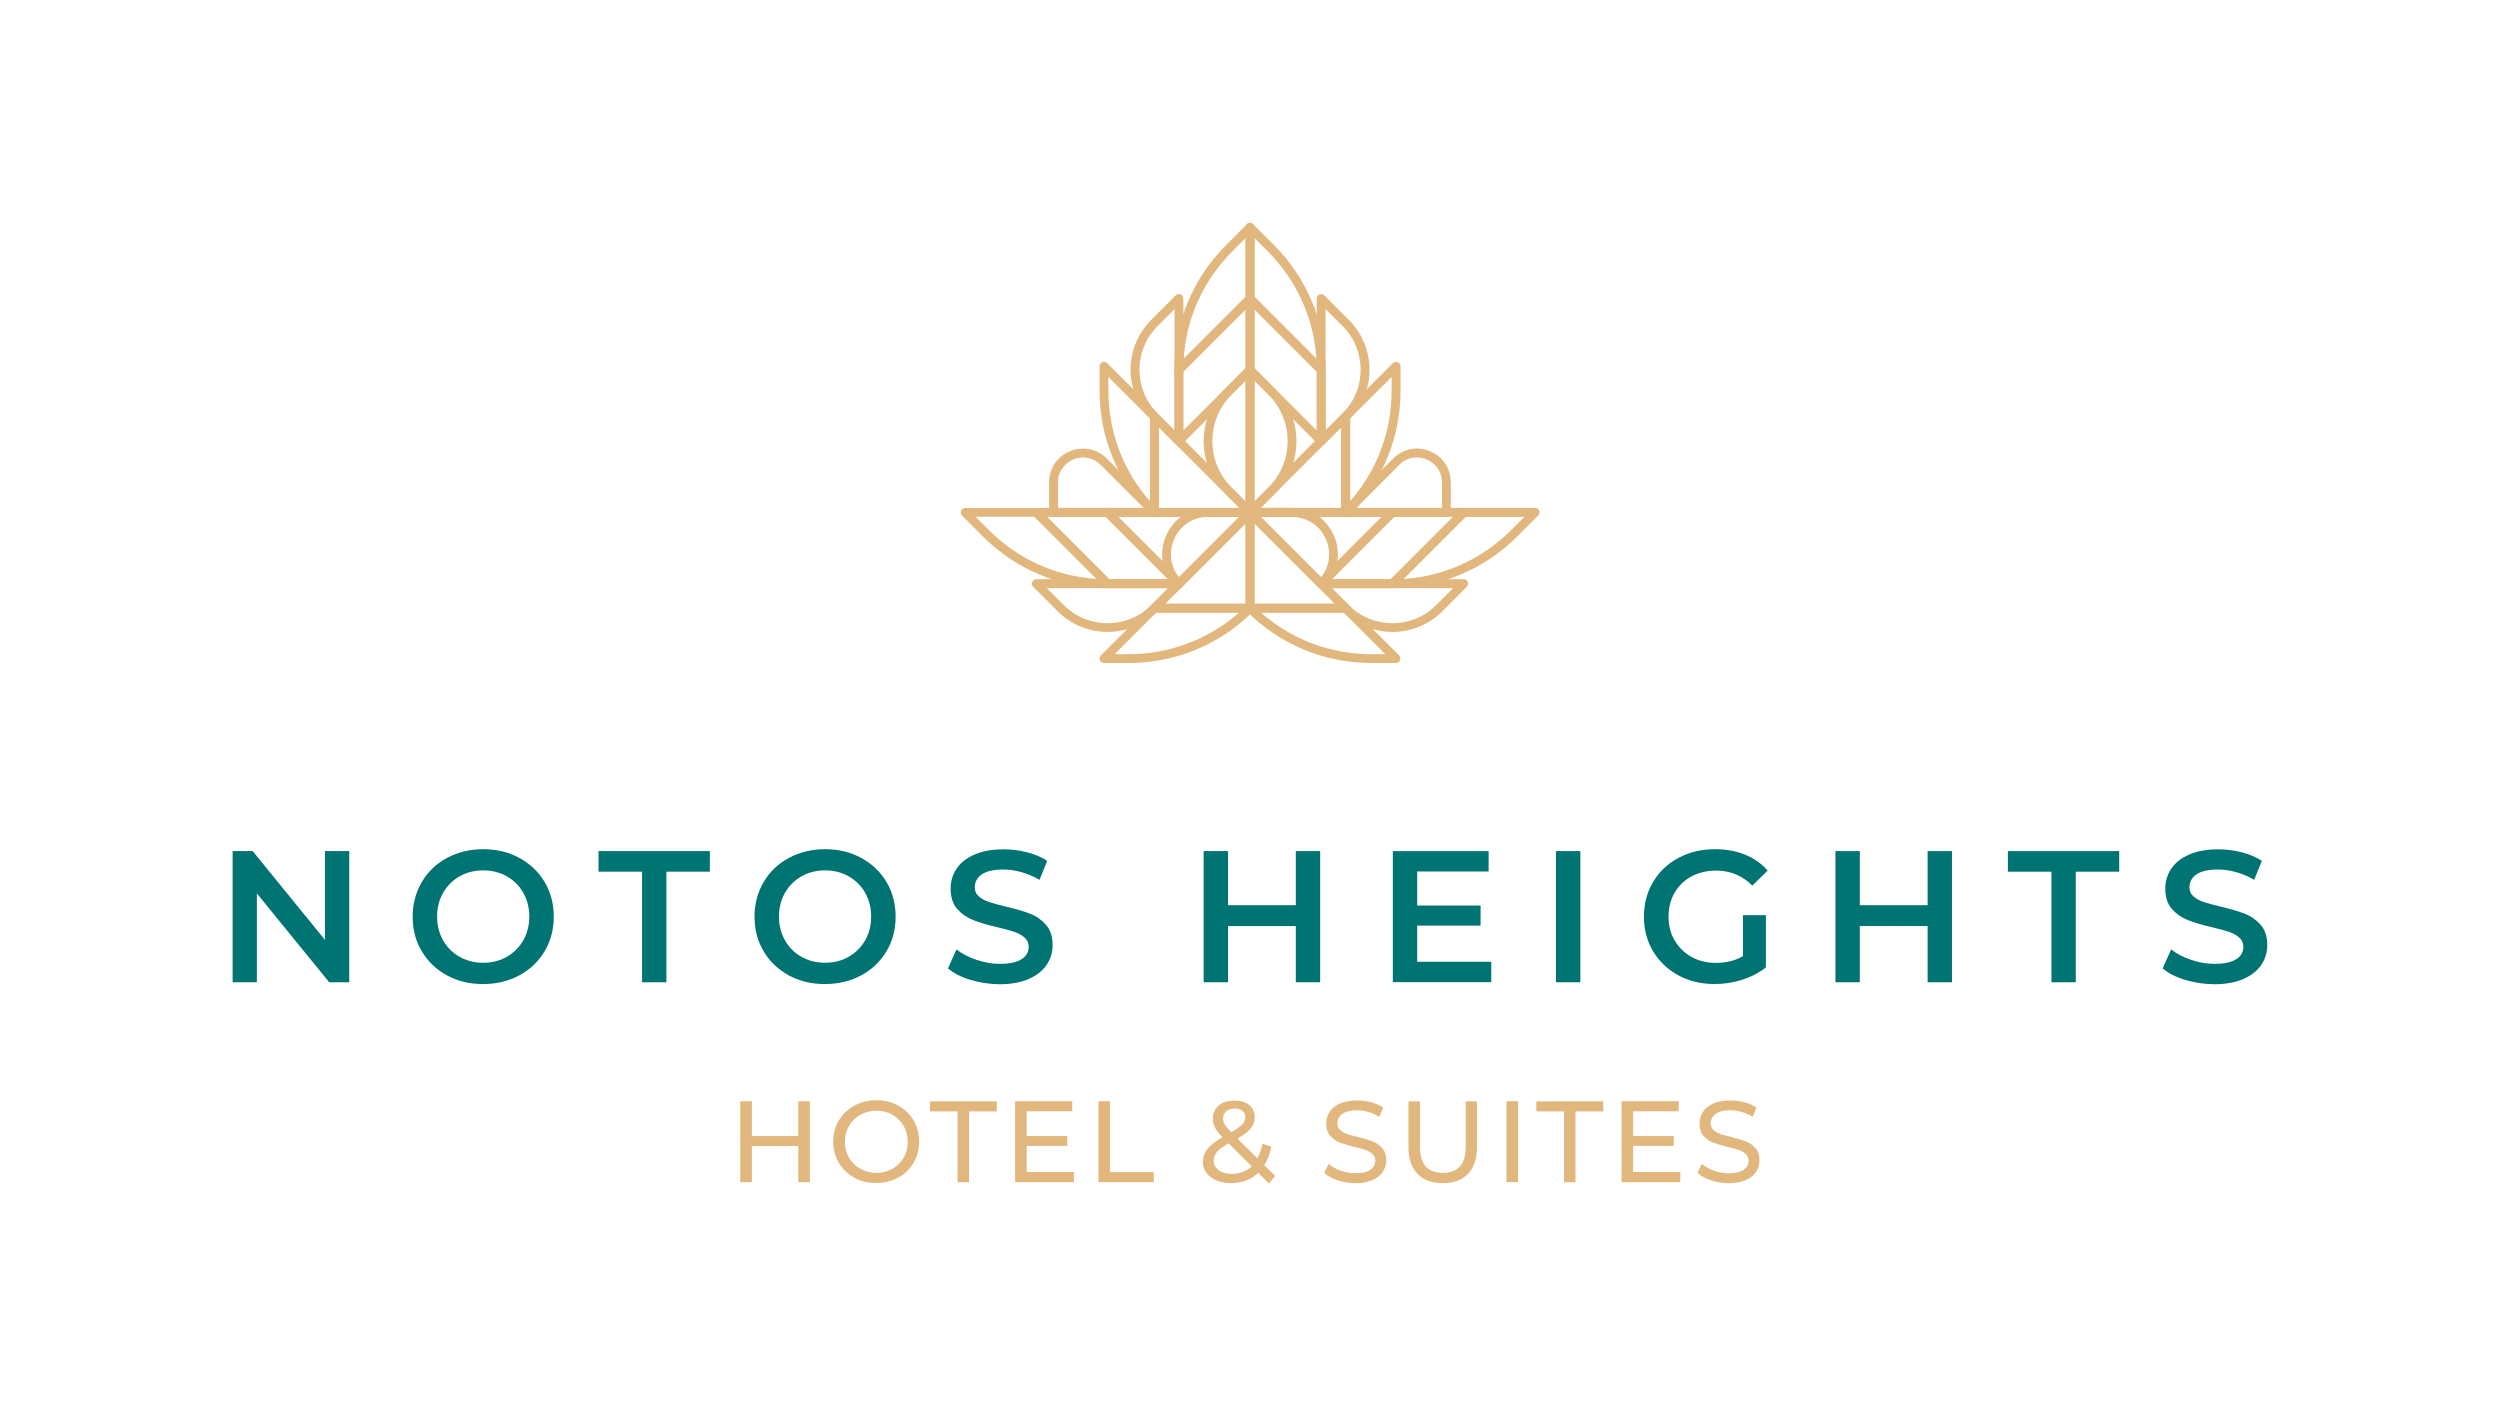 <?xml version="1.0" encoding="utf-8"?>
<!-- Generator: Adobe Illustrator 26.0.2, SVG Export Plug-In . SVG Version: 6.00 Build 0)  -->
<svg version="1.1" id="Layer_1" xmlns="http://www.w3.org/2000/svg" xmlns:xlink="http://www.w3.org/1999/xlink" x="0px" y="0px"
	 viewBox="0 0 226.77 127.56" style="enable-background:new 0 0 226.77 127.56;" xml:space="preserve">
<style type="text/css">
	.st0{fill:#E1B77E;}
	.st1{fill:#007473;}
</style>
<g>
	<g>
		<g>
			<path class="st0" d="M73.46,99.89v7.34h-1.05v-3.27h-4.21v3.27h-1.05v-7.34h1.05v3.16h4.21v-3.16H73.46z"/>
			<path class="st0" d="M77.49,106.83c-0.59-0.33-1.06-0.77-1.4-1.35c-0.34-0.57-0.51-1.21-0.51-1.92s0.17-1.35,0.51-1.92
				s0.81-1.02,1.4-1.35c0.59-0.32,1.26-0.49,2-0.49c0.73,0,1.4,0.16,1.99,0.49c0.59,0.33,1.06,0.77,1.39,1.34
				c0.34,0.57,0.5,1.21,0.5,1.92s-0.17,1.35-0.5,1.92c-0.33,0.57-0.8,1.02-1.39,1.34c-0.59,0.33-1.26,0.49-1.99,0.49
				C78.75,107.32,78.09,107.16,77.49,106.83z M80.95,106.02c0.43-0.25,0.77-0.58,1.02-1.01s0.37-0.91,0.37-1.44
				s-0.12-1.01-0.37-1.44c-0.25-0.43-0.59-0.77-1.02-1.01c-0.43-0.25-0.91-0.37-1.45-0.37s-1.03,0.12-1.46,0.37
				c-0.44,0.24-0.78,0.58-1.03,1.01c-0.25,0.43-0.37,0.91-0.37,1.44s0.12,1.01,0.37,1.44s0.59,0.77,1.03,1.01s0.92,0.37,1.46,0.37
				S80.52,106.26,80.95,106.02z"/>
			<path class="st0" d="M86.87,100.81h-2.52v-0.91h6.07v0.91H87.9v6.43h-1.04V100.81z"/>
			<path class="st0" d="M97.41,106.32v0.91h-5.33v-7.34h5.18v0.91h-4.13v2.25h3.68v0.89h-3.68v2.37H97.41z"/>
			<path class="st0" d="M99.64,99.89h1.05v6.43h3.97v0.91h-5.02V99.89z"/>
			<path class="st0" d="M115.1,107.35l-0.97-0.97c-0.65,0.63-1.47,0.94-2.45,0.94c-0.49,0-0.93-0.08-1.32-0.24
				c-0.39-0.16-0.7-0.39-0.92-0.68c-0.22-0.29-0.33-0.62-0.33-0.99c0-0.45,0.14-0.84,0.41-1.19c0.28-0.35,0.73-0.7,1.37-1.06
				c-0.32-0.32-0.55-0.61-0.68-0.87s-0.2-0.53-0.2-0.81c0-0.5,0.18-0.89,0.54-1.2c0.36-0.3,0.84-0.45,1.44-0.45
				c0.56,0,1,0.14,1.33,0.41c0.33,0.27,0.49,0.65,0.49,1.12c0,0.37-0.12,0.7-0.36,1s-0.64,0.6-1.2,0.92l1.81,1.8
				c0.21-0.4,0.36-0.84,0.45-1.33l0.81,0.26c-0.12,0.64-0.34,1.2-0.64,1.68l0.99,0.99L115.1,107.35z M113.53,105.79l-2.09-2.08
				c-0.5,0.28-0.85,0.54-1.05,0.78s-0.3,0.51-0.3,0.81c0,0.35,0.15,0.63,0.46,0.85c0.3,0.22,0.7,0.33,1.19,0.33
				C112.46,106.48,113.06,106.25,113.53,105.79z M111.22,100.81c-0.18,0.16-0.28,0.38-0.28,0.64c0,0.19,0.05,0.37,0.15,0.54
				c0.1,0.17,0.3,0.41,0.59,0.71c0.48-0.27,0.82-0.51,1-0.7c0.19-0.2,0.28-0.41,0.28-0.64c0-0.25-0.09-0.44-0.26-0.59
				c-0.17-0.15-0.41-0.22-0.72-0.22C111.66,100.57,111.4,100.65,111.22,100.81z"/>
			<path class="st0" d="M121.33,107.06c-0.51-0.17-0.92-0.39-1.21-0.67l0.39-0.82c0.28,0.25,0.64,0.46,1.08,0.61
				c0.44,0.16,0.89,0.24,1.35,0.24c0.61,0,1.06-0.1,1.36-0.31s0.45-0.48,0.45-0.82c0-0.25-0.08-0.46-0.25-0.61s-0.37-0.28-0.61-0.36
				s-0.58-0.18-1.02-0.28c-0.55-0.13-1-0.27-1.34-0.4s-0.63-0.34-0.87-0.61s-0.36-0.65-0.36-1.12c0-0.39,0.1-0.74,0.31-1.06
				s0.52-0.57,0.94-0.75c0.42-0.19,0.94-0.28,1.56-0.28c0.43,0,0.86,0.06,1.28,0.17c0.42,0.11,0.78,0.27,1.08,0.48l-0.35,0.84
				c-0.31-0.2-0.64-0.34-0.99-0.45c-0.35-0.1-0.69-0.15-1.03-0.15c-0.59,0-1.04,0.11-1.34,0.33s-0.45,0.5-0.45,0.84
				c0,0.25,0.08,0.46,0.25,0.61c0.17,0.16,0.38,0.28,0.62,0.37c0.25,0.09,0.59,0.18,1.01,0.28c0.55,0.13,1,0.27,1.33,0.4
				c0.33,0.13,0.62,0.33,0.86,0.61c0.24,0.27,0.36,0.64,0.36,1.1c0,0.38-0.11,0.74-0.31,1.05c-0.21,0.32-0.53,0.57-0.95,0.75
				c-0.43,0.18-0.95,0.28-1.57,0.28C122.38,107.32,121.85,107.23,121.33,107.06z"/>
			<path class="st0" d="M128.58,106.48c-0.54-0.56-0.82-1.36-0.82-2.41v-4.17h1.05v4.13c0,1.57,0.69,2.36,2.07,2.36
				c0.67,0,1.19-0.19,1.54-0.58s0.53-0.98,0.53-1.78v-4.13h1.02v4.17c0,1.06-0.27,1.86-0.82,2.42s-1.31,0.83-2.29,0.83
				S129.13,107.04,128.58,106.48z"/>
			<path class="st0" d="M136.65,99.89h1.05v7.34h-1.05V99.89z"/>
			<path class="st0" d="M141.88,100.81h-2.52v-0.91h6.07v0.91h-2.52v6.43h-1.04V100.81z"/>
			<path class="st0" d="M152.42,106.32v0.91h-5.33v-7.34h5.18v0.91h-4.13v2.25h3.68v0.89h-3.68v2.37H152.42z"/>
			<path class="st0" d="M155.19,107.06c-0.51-0.17-0.92-0.39-1.21-0.67l0.39-0.82c0.28,0.25,0.64,0.46,1.08,0.61
				c0.44,0.16,0.89,0.24,1.35,0.24c0.61,0,1.06-0.1,1.36-0.31s0.45-0.48,0.45-0.82c0-0.25-0.08-0.46-0.25-0.61s-0.37-0.28-0.61-0.36
				s-0.58-0.18-1.02-0.28c-0.55-0.13-1-0.27-1.34-0.4s-0.63-0.34-0.87-0.61s-0.36-0.65-0.36-1.12c0-0.39,0.1-0.74,0.31-1.06
				s0.52-0.57,0.94-0.75c0.42-0.19,0.94-0.28,1.56-0.28c0.43,0,0.86,0.06,1.28,0.17c0.42,0.11,0.78,0.27,1.08,0.48l-0.35,0.84
				c-0.31-0.2-0.64-0.34-0.99-0.45c-0.35-0.1-0.69-0.15-1.03-0.15c-0.59,0-1.04,0.11-1.34,0.33s-0.45,0.5-0.45,0.84
				c0,0.25,0.08,0.46,0.25,0.61c0.17,0.16,0.38,0.28,0.62,0.37c0.25,0.09,0.59,0.18,1.01,0.28c0.55,0.13,1,0.27,1.33,0.4
				c0.33,0.13,0.62,0.33,0.86,0.61c0.24,0.27,0.36,0.64,0.36,1.1c0,0.38-0.11,0.74-0.31,1.05c-0.21,0.32-0.53,0.57-0.95,0.75
				c-0.43,0.18-0.95,0.28-1.57,0.28C156.23,107.32,155.7,107.23,155.19,107.06z"/>
		</g>
	</g>
	<g>
		<g>
			<path class="st1" d="M31.68,77.2v11.9h-1.82l-6.56-8.06v8.06H21.1V77.2h1.82l6.56,8.06V77.2H31.68z"/>
			<path class="st1" d="M40.55,88.48c-0.97-0.53-1.74-1.26-2.29-2.19c-0.56-0.93-0.83-1.98-0.83-3.14c0-1.16,0.28-2.2,0.83-3.14
				c0.55-0.94,1.32-1.67,2.29-2.19s2.07-0.79,3.28-0.79c1.21,0,2.31,0.26,3.28,0.79c0.97,0.53,1.74,1.26,2.29,2.18
				c0.55,0.93,0.83,1.98,0.83,3.14c0,1.17-0.28,2.22-0.83,3.15c-0.56,0.93-1.32,1.66-2.29,2.18c-0.98,0.53-2.07,0.79-3.28,0.79
				C42.62,89.27,41.53,89,40.55,88.48z M45.97,86.79c0.63-0.36,1.13-0.86,1.5-1.5c0.36-0.64,0.54-1.36,0.54-2.15
				c0-0.79-0.18-1.51-0.54-2.15c-0.36-0.64-0.86-1.14-1.5-1.5c-0.63-0.36-1.35-0.54-2.14-0.54c-0.79,0-1.51,0.18-2.14,0.54
				c-0.63,0.36-1.13,0.86-1.5,1.5c-0.36,0.64-0.54,1.36-0.54,2.15c0,0.79,0.18,1.51,0.54,2.15c0.36,0.64,0.86,1.14,1.5,1.5
				c0.63,0.36,1.35,0.54,2.14,0.54C44.63,87.33,45.34,87.15,45.97,86.79z"/>
			<path class="st1" d="M58.23,79.07h-3.94V77.2h10.1v1.87h-3.94V89.1h-2.21V79.07z"/>
			<path class="st1" d="M71.56,88.48c-0.97-0.53-1.74-1.26-2.29-2.19c-0.56-0.93-0.83-1.98-0.83-3.14c0-1.16,0.28-2.2,0.83-3.14
				c0.55-0.94,1.32-1.67,2.29-2.19s2.07-0.79,3.28-0.79c1.21,0,2.31,0.26,3.28,0.79c0.97,0.53,1.74,1.26,2.29,2.18
				c0.55,0.93,0.83,1.98,0.83,3.14c0,1.17-0.28,2.22-0.83,3.15c-0.56,0.93-1.32,1.66-2.29,2.18c-0.98,0.53-2.07,0.79-3.28,0.79
				C73.63,89.27,72.53,89,71.56,88.48z M76.98,86.79c0.63-0.36,1.13-0.86,1.5-1.5c0.36-0.64,0.54-1.36,0.54-2.15
				c0-0.79-0.18-1.51-0.54-2.15c-0.36-0.64-0.86-1.14-1.5-1.5c-0.63-0.36-1.35-0.54-2.14-0.54c-0.79,0-1.51,0.18-2.14,0.54
				c-0.63,0.36-1.13,0.86-1.5,1.5c-0.36,0.64-0.54,1.36-0.54,2.15c0,0.79,0.18,1.51,0.54,2.15c0.36,0.64,0.86,1.14,1.5,1.5
				c0.63,0.36,1.35,0.54,2.14,0.54C75.63,87.33,76.35,87.15,76.98,86.79z"/>
			<path class="st1" d="M88.02,88.88c-0.86-0.26-1.53-0.61-2.03-1.04l0.77-1.72c0.49,0.38,1.08,0.7,1.79,0.94
				c0.71,0.24,1.42,0.37,2.13,0.37c0.88,0,1.54-0.14,1.98-0.42s0.65-0.66,0.65-1.12c0-0.34-0.12-0.62-0.37-0.84
				c-0.24-0.22-0.55-0.39-0.93-0.52c-0.37-0.12-0.88-0.27-1.53-0.42c-0.91-0.21-1.64-0.43-2.2-0.65c-0.56-0.22-1.04-0.55-1.45-1.01
				s-0.6-1.08-0.6-1.86c0-0.66,0.18-1.25,0.54-1.79c0.36-0.54,0.89-0.97,1.62-1.28c0.72-0.32,1.6-0.48,2.64-0.48
				c0.73,0,1.44,0.09,2.14,0.27c0.7,0.18,1.31,0.44,1.82,0.78l-0.7,1.72c-0.52-0.31-1.07-0.54-1.63-0.7
				c-0.57-0.16-1.12-0.24-1.65-0.24c-0.87,0-1.52,0.15-1.95,0.44c-0.42,0.29-0.64,0.69-0.64,1.17c0,0.34,0.12,0.62,0.37,0.83
				c0.24,0.22,0.55,0.39,0.93,0.51c0.37,0.12,0.88,0.27,1.53,0.42c0.88,0.2,1.61,0.42,2.18,0.64c0.57,0.22,1.05,0.56,1.45,1.01
				s0.6,1.07,0.6,1.84c0,0.66-0.18,1.25-0.54,1.79c-0.36,0.53-0.9,0.96-1.62,1.28c-0.73,0.32-1.61,0.48-2.65,0.48
				C89.76,89.27,88.88,89.14,88.02,88.88z"/>
			<path class="st1" d="M119.75,77.2v11.9h-2.21V84h-6.15v5.1h-2.21V77.2h2.21v4.91h6.15V77.2H119.75z"/>
			<path class="st1" d="M135.27,87.24v1.85h-8.93V77.2h8.69v1.85h-6.48v3.09h5.75v1.82h-5.75v3.28H135.27z"/>
			<path class="st1" d="M141.14,77.2h2.21v11.9h-2.21V77.2z"/>
			<path class="st1" d="M158.09,83.01h2.09v4.74c-0.61,0.49-1.33,0.86-2.14,1.12c-0.82,0.26-1.65,0.39-2.52,0.39
				c-1.21,0-2.31-0.26-3.28-0.79c-0.97-0.53-1.74-1.26-2.29-2.18c-0.56-0.93-0.83-1.98-0.83-3.15c0-1.17,0.28-2.21,0.83-3.14
				c0.55-0.93,1.32-1.66,2.3-2.18c0.98-0.53,2.08-0.79,3.31-0.79c1,0,1.9,0.16,2.72,0.49c0.82,0.33,1.5,0.81,2.06,1.45l-1.39,1.36
				c-0.91-0.91-2-1.36-3.28-1.36c-0.84,0-1.58,0.18-2.24,0.53c-0.65,0.35-1.16,0.84-1.53,1.48s-0.55,1.36-0.55,2.18
				c0,0.79,0.18,1.51,0.55,2.14s0.88,1.13,1.53,1.5c0.65,0.36,1.39,0.54,2.22,0.54c0.93,0,1.75-0.2,2.45-0.61V83.01z"/>
			<path class="st1" d="M177.06,77.2v11.9h-2.21V84h-6.15v5.1h-2.21V77.2h2.21v4.91h6.15V77.2H177.06z"/>
			<path class="st1" d="M186.07,79.07h-3.94V77.2h10.1v1.87h-3.94V89.1h-2.21V79.07z"/>
			<path class="st1" d="M198.2,88.88c-0.86-0.26-1.53-0.61-2.03-1.04l0.77-1.72c0.49,0.38,1.08,0.7,1.79,0.94
				c0.71,0.24,1.42,0.37,2.13,0.37c0.88,0,1.54-0.14,1.98-0.42s0.65-0.66,0.65-1.12c0-0.34-0.12-0.62-0.37-0.84
				c-0.24-0.22-0.55-0.39-0.93-0.52c-0.37-0.12-0.88-0.27-1.53-0.42c-0.91-0.21-1.64-0.43-2.2-0.65c-0.56-0.22-1.04-0.55-1.45-1.01
				s-0.6-1.08-0.6-1.86c0-0.66,0.18-1.25,0.54-1.79c0.36-0.54,0.89-0.97,1.62-1.28c0.72-0.32,1.6-0.48,2.64-0.48
				c0.73,0,1.44,0.09,2.14,0.27c0.7,0.18,1.31,0.44,1.82,0.78l-0.7,1.72c-0.52-0.31-1.07-0.54-1.63-0.7
				c-0.57-0.16-1.12-0.24-1.65-0.24c-0.87,0-1.52,0.15-1.95,0.44c-0.42,0.29-0.64,0.69-0.64,1.17c0,0.34,0.12,0.62,0.37,0.83
				c0.24,0.22,0.55,0.39,0.93,0.51c0.37,0.12,0.88,0.27,1.53,0.42c0.88,0.2,1.61,0.42,2.18,0.64c0.57,0.22,1.05,0.56,1.45,1.01
				s0.6,1.07,0.6,1.84c0,0.66-0.18,1.25-0.54,1.79c-0.36,0.53-0.9,0.96-1.62,1.28c-0.73,0.32-1.61,0.48-2.65,0.48
				C199.94,89.27,199.05,89.14,198.2,88.88z"/>
		</g>
	</g>
	<g>
		<g>
			<path class="st0" d="M106.93,40.41c-0.1,0-0.21-0.04-0.28-0.12l-2.22-2.22l0,0c-2.5-2.5-2.5-6.56,0-9.06l2.22-2.22
				c0.11-0.12,0.29-0.15,0.44-0.09c0.15,0.06,0.25,0.21,0.25,0.37v12.93c0,0.16-0.1,0.31-0.25,0.37
				C107.04,40.4,106.98,40.41,106.93,40.41z M105,37.51l1.54,1.54v-11L105,29.58C102.81,31.77,102.81,35.32,105,37.51L105,37.51z"/>
		</g>
		<g>
			<path class="st0" d="M104.71,46.88c-0.1,0-0.21-0.04-0.28-0.12c-3.02-3.02-4.69-7.04-4.69-11.32v-2.22c0-0.16,0.1-0.31,0.25-0.37
				c0.15-0.06,0.32-0.03,0.44,0.09l4.57,4.57c0.08,0.07,0.12,0.18,0.12,0.28v8.69c0,0.16-0.1,0.31-0.25,0.37
				C104.82,46.87,104.77,46.88,104.71,46.88z M100.54,34.19v1.25c0,3.73,1.33,7.25,3.77,10.03v-7.51L100.54,34.19z"/>
		</g>
		<g>
			<path class="st0" d="M104.71,46.88h-9.15c-0.22,0-0.4-0.18-0.4-0.4v-2.72c0-1.26,0.72-2.35,1.89-2.83
				c1.16-0.48,2.44-0.23,3.34,0.66l4.6,4.6c0.11,0.11,0.15,0.29,0.09,0.44C105.02,46.78,104.88,46.88,104.71,46.88z M95.97,46.08
				h7.78l-3.89-3.89c-0.82-0.82-1.82-0.8-2.49-0.52c-0.67,0.28-1.4,0.98-1.4,2.09V46.08z"/>
		</g>
		<g>
			<path class="st0" d="M106.93,40.41c-0.05,0-0.1-0.01-0.15-0.03c-0.15-0.06-0.25-0.21-0.25-0.37v-6.47c0-0.11,0.04-0.21,0.12-0.28
				l6.47-6.47c0.11-0.12,0.29-0.15,0.44-0.09c0.15,0.06,0.25,0.21,0.25,0.37v6.47c0,0.11-0.04,0.21-0.12,0.28l-6.47,6.47
				C107.14,40.37,107.04,40.41,106.93,40.41z M107.33,33.71v5.34l5.67-5.67v-5.34L107.33,33.71z M113.4,33.55L113.4,33.55
				L113.4,33.55z"/>
		</g>
		<g>
			<path class="st0" d="M113.4,46.88c-0.1,0-0.21-0.04-0.28-0.12l-1.96-1.96c-2.64-2.64-2.64-6.94,0-9.58l1.96-1.96
				c0.11-0.12,0.29-0.15,0.44-0.09c0.15,0.06,0.25,0.21,0.25,0.37v12.93c0,0.16-0.1,0.31-0.25,0.37
				C113.5,46.87,113.45,46.88,113.4,46.88z M113,34.51l-1.28,1.28c-2.33,2.33-2.33,6.12,0,8.44l1.28,1.28V34.51z"/>
		</g>
		<g>
			<path class="st0" d="M113.4,46.88h-8.69c-0.22,0-0.4-0.18-0.4-0.4v-8.69c0-0.16,0.1-0.31,0.25-0.37s0.32-0.03,0.44,0.09
				l8.69,8.69c0.11,0.11,0.15,0.29,0.09,0.44C113.71,46.78,113.56,46.88,113.4,46.88z M105.11,46.08h7.32l-7.32-7.32V46.08z"/>
		</g>
		<g>
			<path class="st0" d="M106.93,33.95c-0.05,0-0.1-0.01-0.15-0.03c-0.15-0.06-0.25-0.21-0.25-0.37c0-4.28,1.67-8.3,4.69-11.32
				l1.89-1.89c0.11-0.12,0.29-0.15,0.44-0.09c0.15,0.06,0.25,0.21,0.25,0.37v6.47c0,0.11-0.04,0.21-0.12,0.28l-6.47,6.47
				C107.14,33.9,107.04,33.95,106.93,33.95z M113,21.58l-1.21,1.21c-2.64,2.64-4.19,6.07-4.42,9.76l5.64-5.64V21.58z"/>
		</g>
		<g>
			<path class="st0" d="M102.36,60.14h-2.22c-0.16,0-0.31-0.1-0.37-0.25s-0.03-0.32,0.09-0.44l4.57-4.57
				c0.07-0.08,0.18-0.12,0.28-0.12h8.69c0.16,0,0.31,0.1,0.37,0.25c0.06,0.15,0.03,0.32-0.09,0.44
				C110.66,58.47,106.64,60.14,102.36,60.14z M101.11,59.34h1.25c3.73,0,7.25-1.33,10.03-3.77h-7.51L101.11,59.34z"/>
		</g>
		<g>
			<path class="st0" d="M100.47,57.32c-1.64,0-3.28-0.62-4.53-1.87l-2.22-2.22c-0.11-0.11-0.15-0.29-0.09-0.44
				c0.06-0.15,0.21-0.25,0.37-0.25h12.93c0.16,0,0.31,0.1,0.37,0.25c0.06,0.15,0.03,0.32-0.09,0.44L105,55.45
				C103.75,56.7,102.11,57.32,100.47,57.32z M94.96,53.35l1.54,1.54c2.19,2.19,5.74,2.19,7.93,0l1.54-1.54H94.96z"/>
		</g>
		<g>
			<path class="st0" d="M113.4,55.57h-8.69c-0.16,0-0.31-0.1-0.37-0.25c-0.06-0.15-0.03-0.32,0.09-0.44l8.69-8.69
				c0.11-0.12,0.29-0.15,0.44-0.09c0.15,0.06,0.25,0.21,0.25,0.37v8.69C113.8,55.39,113.62,55.57,113.4,55.57z M105.68,54.77H113
				v-7.32L105.68,54.77z"/>
		</g>
		<g>
			<path class="st0" d="M106.93,53.35c-0.1,0-0.2-0.04-0.28-0.12l-6.47-6.47c-0.11-0.11-0.15-0.29-0.09-0.44
				c0.06-0.15,0.21-0.25,0.37-0.25h12.93c0.16,0,0.31,0.1,0.37,0.25c0.06,0.15,0.03,0.32-0.09,0.44l-6.47,6.47
				C107.14,53.31,107.04,53.35,106.93,53.35z M101.43,46.88l5.5,5.5l5.5-5.5H101.43z"/>
		</g>
		<g>
			<path class="st0" d="M106.93,53.35c-0.1,0-0.2-0.04-0.28-0.12c-1.22-1.22-1.57-2.97-0.91-4.56c0.66-1.6,2.14-2.59,3.87-2.59h3.79
				c0.16,0,0.31,0.1,0.37,0.25c0.06,0.15,0.03,0.32-0.09,0.44l-6.47,6.47C107.14,53.31,107.04,53.35,106.93,53.35z M109.61,46.88
				c-1.4,0-2.6,0.8-3.13,2.09c-0.48,1.17-0.3,2.43,0.47,3.39l5.49-5.49H109.61z"/>
		</g>
		<g>
			<path class="st0" d="M106.93,53.35h-6.47c-0.11,0-0.21-0.04-0.28-0.12l-6.47-6.47c-0.11-0.11-0.15-0.29-0.09-0.44
				c0.06-0.15,0.21-0.25,0.37-0.25h6.47c0.11,0,0.21,0.04,0.28,0.12l6.47,6.47c0.11,0.11,0.15,0.29,0.09,0.44
				C107.24,53.25,107.09,53.35,106.93,53.35z M100.63,52.55h5.34l-5.67-5.67h-5.34L100.63,52.55z"/>
		</g>
		<g>
			<path class="st0" d="M100.47,53.35c-4.28,0-8.3-1.67-11.32-4.69l-1.89-1.89c-0.11-0.11-0.15-0.29-0.09-0.44
				c0.06-0.15,0.21-0.25,0.37-0.25H94c0.11,0,0.21,0.04,0.28,0.12l6.47,6.47c0.11,0.11,0.15,0.29,0.09,0.44
				C100.77,53.25,100.63,53.35,100.47,53.35z M88.5,46.88l1.21,1.21c2.64,2.64,6.07,4.19,9.76,4.42l-5.64-5.64H88.5z"/>
		</g>
		<g>
			<path class="st0" d="M119.84,40.41c-0.05,0-0.1-0.01-0.15-0.03c-0.15-0.06-0.25-0.21-0.25-0.37V27.08c0-0.16,0.1-0.31,0.25-0.37
				c0.15-0.06,0.32-0.03,0.44,0.09l2.22,2.22c2.5,2.5,2.5,6.56,0,9.06l0,0l-2.22,2.22C120.04,40.37,119.94,40.41,119.84,40.41z
				 M120.24,28.04v11l1.54-1.54c2.19-2.19,2.19-5.74,0-7.93L120.24,28.04z M122.06,37.79L122.06,37.79L122.06,37.79z"/>
		</g>
		<g>
			<path class="st0" d="M122.06,46.88c-0.05,0-0.1-0.01-0.15-0.03c-0.15-0.06-0.25-0.21-0.25-0.37v-8.69c0-0.11,0.04-0.21,0.12-0.28
				l4.57-4.57c0.11-0.11,0.29-0.15,0.44-0.09c0.15,0.06,0.25,0.21,0.25,0.37v2.22c0,4.28-1.67,8.3-4.69,11.32
				C122.26,46.84,122.16,46.88,122.06,46.88z M122.46,37.96v7.51c2.44-2.78,3.77-6.3,3.77-10.03v-1.25L122.46,37.96z"/>
		</g>
		<g>
			<path class="st0" d="M131.2,46.88h-9.15c-0.16,0-0.31-0.1-0.37-0.25c-0.06-0.15-0.03-0.32,0.09-0.44l4.57-4.57
				c0.92-0.92,2.2-1.18,3.37-0.69c1.17,0.48,1.89,1.57,1.89,2.83v2.72C131.6,46.7,131.42,46.88,131.2,46.88z M123.02,46.08h7.78
				v-2.32c0-1.11-0.72-1.81-1.4-2.09c-0.68-0.28-1.68-0.3-2.47,0.49L123.02,46.08z"/>
		</g>
		<g>
			<path class="st0" d="M119.84,40.41c-0.1,0-0.21-0.04-0.28-0.12l-6.47-6.47c-0.08-0.07-0.12-0.18-0.12-0.28v-6.47
				c0-0.16,0.1-0.31,0.25-0.37c0.15-0.06,0.32-0.03,0.44,0.09l6.47,6.47c0.08,0.07,0.12,0.18,0.12,0.28v6.47
				c0,0.16-0.1,0.31-0.25,0.37C119.94,40.4,119.89,40.41,119.84,40.41z M113.77,33.38l5.67,5.67v-5.34l-5.67-5.67V33.38z"/>
		</g>
		<g>
			<path class="st0" d="M113.37,46.88c-0.05,0-0.1-0.01-0.15-0.03c-0.15-0.06-0.25-0.21-0.25-0.37V33.55c0-0.16,0.1-0.31,0.25-0.37
				s0.32-0.03,0.44,0.09l1.96,1.96c2.64,2.64,2.64,6.94,0,9.58l-1.96,1.96C113.58,46.84,113.48,46.88,113.37,46.88z M113.77,34.51
				v11l1.28-1.28c2.33-2.33,2.33-6.12,0-8.44L113.77,34.51z"/>
		</g>
		<g>
			<path class="st0" d="M122.06,46.88h-8.69c-0.16,0-0.31-0.1-0.37-0.25c-0.06-0.15-0.03-0.32,0.09-0.44l8.69-8.69
				c0.11-0.11,0.29-0.15,0.44-0.09c0.15,0.06,0.25,0.21,0.25,0.37v8.69C122.46,46.7,122.28,46.88,122.06,46.88z M114.34,46.08h7.32
				v-7.32L114.34,46.08z"/>
		</g>
		<g>
			<path class="st0" d="M119.84,33.95c-0.1,0-0.21-0.04-0.28-0.12l-6.47-6.47c-0.08-0.07-0.12-0.18-0.12-0.28v-6.47
				c0-0.16,0.1-0.31,0.25-0.37c0.15-0.06,0.32-0.03,0.44,0.09l1.89,1.89c3.02,3.02,4.69,7.05,4.69,11.32c0,0.16-0.1,0.31-0.25,0.37
				C119.94,33.94,119.89,33.95,119.84,33.95z M113.77,26.91l5.64,5.64c-0.24-3.69-1.79-7.12-4.42-9.76l-1.21-1.21V26.91z"/>
		</g>
		<g>
			<path class="st0" d="M126.63,60.14h-2.22c-4.28,0-8.3-1.67-11.32-4.69c-0.11-0.11-0.15-0.29-0.09-0.44
				c0.06-0.15,0.21-0.25,0.37-0.25h8.69c0.11,0,0.21,0.04,0.28,0.12l4.57,4.57c0.11,0.11,0.15,0.29,0.09,0.44
				S126.79,60.14,126.63,60.14z M114.38,55.57c2.78,2.44,6.3,3.77,10.03,3.77h1.25l-3.77-3.77H114.38z"/>
		</g>
		<g>
			<path class="st0" d="M126.31,57.32c-1.64,0-3.28-0.62-4.53-1.87l-2.22-2.22c-0.11-0.11-0.15-0.29-0.09-0.44
				c0.06-0.15,0.21-0.25,0.37-0.25h12.93c0.16,0,0.31,0.1,0.37,0.25c0.06,0.15,0.03,0.32-0.09,0.44l-2.22,2.22
				C129.59,56.7,127.95,57.32,126.31,57.32z M120.8,53.35l1.54,1.54c2.19,2.19,5.74,2.19,7.93,0l1.54-1.54H120.8z"/>
		</g>
		<g>
			<path class="st0" d="M122.06,55.57h-8.69c-0.22,0-0.4-0.18-0.4-0.4v-8.69c0-0.16,0.1-0.31,0.25-0.37
				c0.15-0.06,0.32-0.03,0.44,0.09l8.69,8.69c0.11,0.11,0.15,0.29,0.09,0.44C122.37,55.47,122.22,55.57,122.06,55.57z M113.77,54.77
				h7.32l-7.32-7.32V54.77z"/>
		</g>
		<g>
			<path class="st0" d="M119.84,53.35c-0.1,0-0.2-0.04-0.28-0.12l-6.47-6.47c-0.11-0.11-0.15-0.29-0.09-0.44
				c0.06-0.15,0.21-0.25,0.37-0.25h12.93c0.16,0,0.31,0.1,0.37,0.25c0.06,0.15,0.03,0.32-0.09,0.44l-6.47,6.47
				C120.04,53.31,119.94,53.35,119.84,53.35z M114.34,46.88l5.5,5.5l5.5-5.5H114.34z"/>
		</g>
		<g>
			<path class="st0" d="M119.84,53.35c-0.1,0-0.2-0.04-0.28-0.12l-6.47-6.47c-0.11-0.11-0.15-0.29-0.09-0.44
				c0.06-0.15,0.21-0.25,0.37-0.25h3.79c1.73,0,3.21,0.99,3.87,2.59c0.66,1.59,0.31,3.34-0.91,4.56
				C120.04,53.31,119.94,53.35,119.84,53.35z M114.34,46.88l5.49,5.49c0.77-0.96,0.95-2.23,0.47-3.39
				c-0.53-1.29-1.73-2.09-3.13-2.09H114.34z"/>
		</g>
		<g>
			<path class="st0" d="M126.31,53.35h-6.47c-0.16,0-0.31-0.1-0.37-0.25c-0.06-0.15-0.03-0.32,0.09-0.44l6.47-6.47
				c0.07-0.08,0.18-0.12,0.28-0.12h6.47c0.16,0,0.31,0.1,0.37,0.25c0.06,0.15,0.03,0.32-0.09,0.44l-6.47,6.47
				C126.51,53.3,126.41,53.35,126.31,53.35z M120.8,52.55h5.34l5.67-5.67h-5.34L120.8,52.55z"/>
		</g>
		<g>
			<path class="st0" d="M126.31,53.35c-0.16,0-0.31-0.1-0.37-0.25c-0.06-0.15-0.03-0.32,0.09-0.44l6.47-6.47
				c0.07-0.08,0.18-0.12,0.28-0.12h6.47c0.16,0,0.31,0.1,0.37,0.25c0.06,0.15,0.03,0.32-0.09,0.44l-1.89,1.89
				C134.6,51.68,130.58,53.35,126.31,53.35z M132.94,46.88l-5.64,5.64c3.69-0.24,7.12-1.79,9.76-4.42l1.21-1.21H132.94z"/>
		</g>
	</g>
</g>
</svg>
